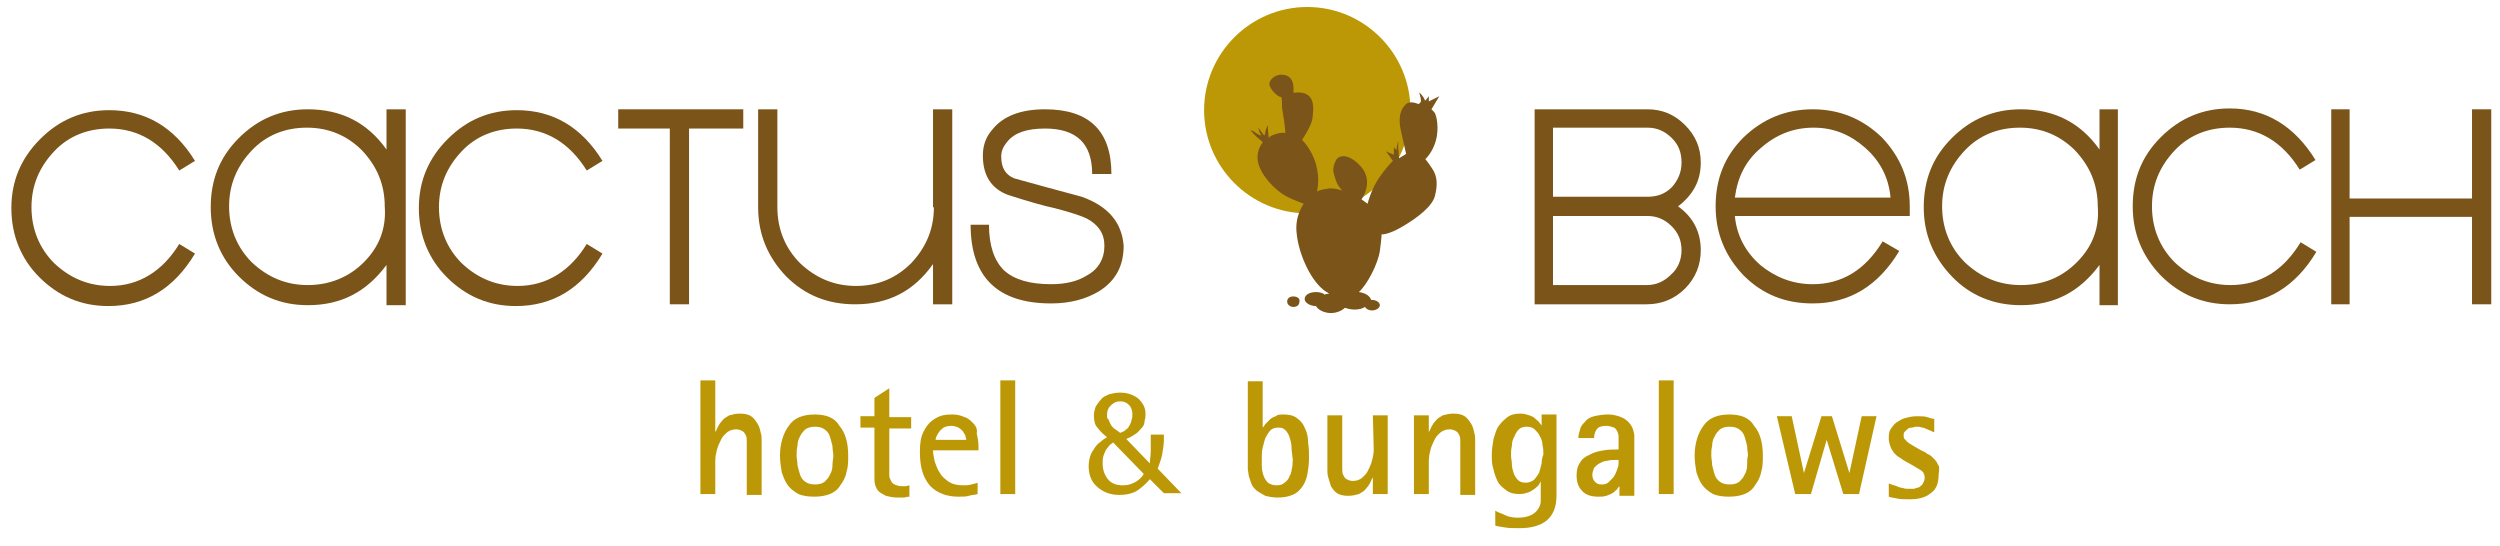 <?xml version="1.0" encoding="utf-8"?>
<!-- Generator: Adobe Illustrator 27.0.1, SVG Export Plug-In . SVG Version: 6.00 Build 0)  -->
<svg version="1.1" id="Layer_1" xmlns="http://www.w3.org/2000/svg" xmlns:xlink="http://www.w3.org/1999/xlink" x="0px" y="0px"
	 viewBox="0 0 285.9 62.4" style="enable-background:new 0 0 285.9 62.4;" xml:space="preserve">
<style type="text/css">
	.st0{fill:#BD9806;}
	.st1{fill:#7B5419;}
</style>
<g>
	<path class="st0" d="M149.5,0.8c-6.5,0-11.8,5.3-11.8,11.8s5.3,11.8,11.8,11.8s11.8-5.3,11.8-11.8C161.3,6.1,156,0.8,149.5,0.8z"/>
	<path class="st0" d="M132.9,52c0.1-0.6,0.2-1.2,0.2-1.6v-0.7h-1.5c0,0.8,0,1.4,0,1.9s-0.1,0.9-0.1,1.4l-2.7-2.8
		c0.5-0.2,0.8-0.4,1.1-0.6s0.5-0.5,0.7-0.7s0.3-0.5,0.3-0.8c0.1-0.3,0.1-0.5,0.1-0.8c0-0.7-0.3-1.2-0.8-1.7
		c-0.5-0.4-1.2-0.7-2.1-0.7c-0.5,0-0.9,0.1-1.3,0.2c-0.4,0.2-0.7,0.3-0.9,0.6c-0.2,0.2-0.4,0.5-0.6,0.8c-0.1,0.3-0.2,0.6-0.2,1
		c0,0.6,0.1,1.1,0.4,1.4c0.3,0.4,0.6,0.7,1.1,1.1c-0.2,0.1-0.5,0.3-0.7,0.5c-0.3,0.2-0.5,0.4-0.7,0.7c-0.2,0.3-0.4,0.6-0.5,0.9
		s-0.2,0.7-0.2,1.2c0,1,0.3,1.8,1,2.4s1.5,0.9,2.5,0.9c0.7,0,1.3-0.1,1.9-0.4c0.5-0.3,1.1-0.8,1.6-1.4l1.6,1.6h2l-2.7-2.8
		C132.5,53.2,132.8,52.6,132.9,52z M126.6,47.5c0-0.5,0.1-0.8,0.4-1.1c0.3-0.3,0.6-0.5,1.1-0.5c0.4,0,0.7,0.1,1,0.4s0.4,0.7,0.4,1.1
		c0,0.2,0,0.4-0.1,0.6c0,0.2-0.1,0.4-0.2,0.6c-0.1,0.2-0.2,0.4-0.4,0.5c-0.2,0.2-0.4,0.3-0.7,0.4c-0.3-0.2-0.5-0.4-0.7-0.5
		c-0.2-0.2-0.3-0.3-0.4-0.5c-0.1-0.2-0.2-0.4-0.2-0.5C126.6,47.9,126.6,47.7,126.6,47.5z M129.7,55.2c-0.4,0.2-0.8,0.3-1.3,0.3
		c-0.7,0-1.3-0.2-1.7-0.7s-0.6-1.1-0.6-1.8c0-0.3,0-0.6,0.1-0.9s0.2-0.5,0.3-0.7c0.2-0.2,0.3-0.4,0.4-0.5c0.1-0.1,0.3-0.2,0.4-0.3
		l3.5,3.6C130.5,54.7,130.1,55,129.7,55.2z"/>
	<path class="st0" d="M86.6,48.4c-0.2-0.3-0.4-0.6-0.7-0.8c-0.3-0.2-0.7-0.3-1.3-0.3c-0.5,0-0.8,0.1-1.2,0.2
		c-0.3,0.2-0.6,0.3-0.8,0.6c-0.2,0.2-0.4,0.5-0.5,0.7s-0.2,0.5-0.3,0.6l0,0v-5.9h-1.7v13h1.7v-3.8c0-0.5,0.1-0.9,0.2-1.3
		s0.3-0.8,0.5-1.2c0.2-0.4,0.5-0.6,0.7-0.8c0.3-0.2,0.6-0.3,1-0.3c0.3,0,0.5,0.1,0.7,0.2s0.3,0.3,0.4,0.5s0.1,0.5,0.1,0.8
		s0,0.7,0,1.1v4.9h1.7v-6.2c0-0.3,0-0.6-0.1-0.9C86.9,49,86.8,48.7,86.6,48.4z"/>
	<path class="st0" d="M93.2,47.4c-1.4,0-2.4,0.4-3,1.3c-0.6,0.8-1,2-1,3.4c0,0.7,0.1,1.3,0.2,1.9c0.2,0.6,0.4,1.1,0.7,1.5
		s0.7,0.7,1.2,1c0.5,0.2,1.1,0.3,1.8,0.3s1.3-0.1,1.8-0.3c0.5-0.2,0.9-0.5,1.2-1c0.3-0.4,0.6-0.9,0.7-1.5c0.2-0.6,0.2-1.2,0.2-1.9
		c0-1.4-0.3-2.6-1-3.4C95.5,47.8,94.5,47.4,93.2,47.4z M95.2,53.2c0,0.4-0.1,0.8-0.3,1.1c-0.1,0.3-0.4,0.6-0.6,0.8
		c-0.3,0.2-0.6,0.3-1.1,0.3s-0.8-0.1-1.1-0.3c-0.3-0.2-0.5-0.5-0.6-0.8s-0.2-0.7-0.3-1.1c0-0.4-0.1-0.8-0.1-1.1c0-0.4,0-0.7,0.1-1.1
		c0-0.4,0.1-0.8,0.3-1.1c0.1-0.3,0.4-0.6,0.6-0.8c0.3-0.2,0.6-0.3,1.1-0.3s0.8,0.1,1.1,0.3c0.3,0.2,0.5,0.5,0.6,0.8s0.2,0.7,0.3,1.1
		c0,0.4,0.1,0.8,0.1,1.1C95.3,52.4,95.2,52.8,95.2,53.2z"/>
	<path class="st0" d="M101.7,44.4l-1.7,1.1v2.1h-1.6v1.3h1.6v5.7c0,0.3,0,0.6,0.1,0.9s0.2,0.5,0.4,0.7s0.5,0.3,0.8,0.5
		c0.4,0.1,0.8,0.2,1.3,0.2c0.2,0,0.5,0,0.7,0s0.4-0.1,0.7-0.1v-1.3c-0.1,0-0.3,0.1-0.4,0.1c-0.2,0-0.3,0-0.5,0
		c-0.3,0-0.6-0.1-0.8-0.2s-0.3-0.2-0.4-0.4c-0.1-0.2-0.2-0.4-0.2-0.6s0-0.4,0-0.6V49h2.5v-1.3h-2.5L101.7,44.4L101.7,44.4z"/>
	<path class="st0" d="M111.3,48.4c-0.3-0.3-0.6-0.6-1-0.7c-0.4-0.2-0.9-0.3-1.4-0.3c-0.3,0-0.6,0-1.1,0.1c-0.4,0.1-0.8,0.3-1.2,0.6
		c-0.4,0.3-0.7,0.7-1,1.3s-0.4,1.3-0.4,2.3c0,1.8,0.4,3,1.2,3.9c0.8,0.8,1.9,1.2,3.2,1.2c0.5,0,0.9,0,1.2-0.1s0.7-0.1,1-0.2v-1.3
		c-0.2,0.1-0.4,0.1-0.7,0.2s-0.6,0.1-1,0.1c-0.6,0-1.1-0.1-1.6-0.4c-0.4-0.3-0.8-0.6-1-1c-0.3-0.4-0.4-0.8-0.6-1.3
		c-0.1-0.5-0.2-0.9-0.2-1.3h5.2V51c0-0.5-0.1-1-0.2-1.4C111.8,49.1,111.6,48.7,111.3,48.4z M107,50.3c0-0.1,0-0.2,0.1-0.4
		c0.1-0.2,0.2-0.4,0.3-0.5c0.1-0.2,0.3-0.3,0.5-0.5c0.2-0.1,0.5-0.2,0.9-0.2c0.3,0,0.6,0.1,0.8,0.2s0.4,0.3,0.5,0.4
		c0.1,0.2,0.2,0.3,0.3,0.5c0,0.2,0.1,0.3,0.1,0.5H107z"/>
	<rect x="114.4" y="43.5" class="st0" width="1.7" height="13"/>
	<path class="st0" d="M149.2,48.9c-0.2-0.5-0.5-0.8-0.9-1.1c-0.4-0.3-0.9-0.4-1.5-0.4c-0.4,0-0.7,0-0.9,0.2
		c-0.3,0.1-0.5,0.2-0.7,0.4c-0.2,0.2-0.3,0.3-0.5,0.5c-0.1,0.2-0.2,0.3-0.3,0.4l0,0v-5.3h-1.7v9.3c0,0.2,0,0.4,0,0.7
		c0,0.3,0.1,0.5,0.1,0.8c0.1,0.3,0.2,0.6,0.3,0.9s0.3,0.5,0.6,0.8c0.3,0.2,0.6,0.4,1,0.6c0.4,0.1,0.9,0.2,1.4,0.2
		c0.7,0,1.2-0.1,1.7-0.3c0.5-0.2,0.8-0.5,1.1-0.9s0.5-0.9,0.6-1.4c0.1-0.6,0.2-1.2,0.2-1.9c0-0.6,0-1.2-0.1-1.7
		C149.6,49.8,149.4,49.3,149.2,48.9z M147.8,53.3c-0.1,0.4-0.1,0.8-0.3,1.1c-0.1,0.3-0.3,0.6-0.6,0.8c-0.2,0.2-0.5,0.3-0.9,0.3
		s-0.7-0.1-1-0.3c-0.2-0.2-0.4-0.5-0.5-0.8s-0.2-0.7-0.2-1.1s0-0.8,0-1.1c0-0.3,0-0.6,0.1-1s0.2-0.8,0.3-1.1
		c0.2-0.3,0.3-0.6,0.6-0.9c0.2-0.2,0.5-0.3,0.9-0.3s0.6,0.1,0.8,0.3c0.2,0.2,0.4,0.5,0.5,0.9c0.1,0.3,0.2,0.7,0.2,1.1
		s0.1,0.8,0.1,1.1C147.9,52.5,147.8,52.9,147.8,53.3z"/>
	<path class="st0" d="M157.1,51.4c0,0.5-0.1,0.9-0.2,1.3c-0.1,0.4-0.3,0.8-0.5,1.2c-0.2,0.4-0.5,0.6-0.7,0.8c-0.3,0.2-0.6,0.3-1,0.3
		c-0.3,0-0.5-0.1-0.7-0.2s-0.3-0.3-0.4-0.5c-0.1-0.2-0.1-0.5-0.1-0.8s0-0.7,0-1.1v-4.9h-1.7v6.2c0,0.3,0,0.6,0.1,0.9s0.2,0.7,0.3,1
		c0.2,0.3,0.4,0.6,0.7,0.8c0.3,0.2,0.7,0.3,1.3,0.3c0.5,0,0.8-0.1,1.2-0.2c0.3-0.2,0.6-0.3,0.8-0.6c0.2-0.2,0.4-0.5,0.5-0.7
		s0.2-0.5,0.3-0.6l0,0v1.9h1.7v-9H157L157.1,51.4L157.1,51.4z"/>
	<path class="st0" d="M168.2,48.4c-0.2-0.3-0.4-0.6-0.7-0.8c-0.3-0.2-0.7-0.3-1.3-0.3c-0.5,0-0.8,0.1-1.2,0.2
		c-0.3,0.2-0.6,0.3-0.8,0.6c-0.2,0.2-0.4,0.5-0.5,0.7s-0.2,0.5-0.3,0.6l0,0v-1.9h-1.7v9h1.7v-3.8c0-0.5,0.1-0.9,0.2-1.3
		c0.1-0.4,0.3-0.8,0.5-1.2c0.2-0.4,0.5-0.6,0.7-0.8c0.3-0.2,0.6-0.3,1-0.3c0.3,0,0.5,0.1,0.7,0.2s0.3,0.3,0.4,0.5
		c0.1,0.2,0.1,0.5,0.1,0.8s0,0.7,0,1.1v4.9h1.7v-6.2c0-0.3,0-0.6-0.1-0.9C168.5,49,168.4,48.7,168.2,48.4z"/>
	<path class="st0" d="M176.4,48.8L176.4,48.8c-0.1-0.1-0.2-0.3-0.3-0.4c-0.1-0.2-0.3-0.3-0.5-0.5s-0.4-0.3-0.7-0.4s-0.6-0.2-1-0.2
		c-0.6,0-1.1,0.1-1.5,0.4s-0.7,0.6-1,1s-0.4,0.9-0.6,1.5c-0.1,0.6-0.2,1.2-0.2,1.8c0,0.6,0,1.1,0.2,1.7c0.1,0.5,0.3,1,0.5,1.4
		s0.6,0.7,1,1s0.9,0.4,1.5,0.4c0.4,0,0.7-0.1,1-0.2s0.5-0.3,0.7-0.4c0.2-0.2,0.4-0.3,0.5-0.5s0.2-0.3,0.2-0.4l0,0v1.4
		c0,0.3,0,0.5,0,0.9c0,0.3-0.1,0.6-0.3,0.9s-0.4,0.5-0.8,0.7c-0.4,0.2-0.9,0.3-1.5,0.3s-1.1-0.1-1.5-0.3s-0.8-0.3-1.1-0.5v1.7
		c0.2,0.1,0.5,0.1,1,0.2s1,0.1,1.8,0.1c1.3,0,2.4-0.3,3.1-0.9c0.7-0.6,1.1-1.5,1.1-2.8v-9.3h-1.7v1.4H176.4z M176.3,53
		c-0.1,0.4-0.2,0.8-0.3,1.1c-0.2,0.3-0.4,0.6-0.6,0.8c-0.3,0.2-0.6,0.3-0.9,0.3c-0.4,0-0.7-0.1-0.9-0.3c-0.2-0.2-0.4-0.5-0.5-0.8
		s-0.2-0.7-0.2-1c0-0.4-0.1-0.7-0.1-1s0-0.7,0.1-1.1c0-0.4,0.1-0.8,0.3-1.1c0.1-0.3,0.3-0.6,0.5-0.8c0.2-0.2,0.5-0.3,0.9-0.3
		s0.7,0.1,0.9,0.3c0.2,0.2,0.5,0.5,0.6,0.8c0.2,0.3,0.3,0.7,0.3,1c0.1,0.4,0.1,0.7,0.1,1.1C176.4,52.2,176.3,52.6,176.3,53z"/>
	<path class="st0" d="M186.5,48.6c-0.2-0.3-0.5-0.6-0.9-0.8c-0.4-0.2-1-0.4-1.7-0.4c-0.6,0-1.2,0.1-1.6,0.2c-0.4,0.1-0.8,0.3-1,0.6
		c-0.3,0.3-0.5,0.5-0.6,0.9c-0.1,0.3-0.2,0.7-0.2,1h1.8c0-0.4,0.1-0.7,0.3-1s0.6-0.4,1.1-0.4c0.3,0,0.6,0.1,0.9,0.2
		c0.3,0.2,0.4,0.5,0.5,0.9v1.6c-0.6,0-1.1,0-1.7,0.1c-0.6,0.1-1.1,0.2-1.6,0.5c-0.5,0.2-0.9,0.5-1.1,0.9c-0.3,0.4-0.4,0.9-0.4,1.5
		c0,0.7,0.2,1.3,0.6,1.7c0.4,0.5,1.1,0.7,1.9,0.7c0.3,0,0.6,0,0.9-0.1c0.3-0.1,0.5-0.2,0.7-0.3c0.2-0.1,0.3-0.3,0.5-0.4
		c0.1-0.2,0.2-0.3,0.3-0.4l0,0v1.1h1.7v-6.2c0-0.2,0-0.5,0-0.8C186.8,49.2,186.7,48.9,186.5,48.6z M185.1,53c0,0.3-0.1,0.5-0.2,0.8
		c-0.1,0.3-0.2,0.5-0.4,0.8c-0.2,0.2-0.4,0.4-0.6,0.6c-0.3,0.2-0.5,0.2-0.8,0.2s-0.5-0.1-0.7-0.3c-0.2-0.2-0.3-0.5-0.3-0.8
		s0.1-0.5,0.2-0.8c0.2-0.2,0.4-0.4,0.6-0.5c0.2-0.1,0.5-0.3,0.9-0.3c0.3-0.1,0.7-0.1,1-0.1h0.3V53z"/>
	<rect x="189.7" y="43.5" class="st0" width="1.7" height="13"/>
	<path class="st0" d="M197.8,47.4c-1.4,0-2.4,0.4-3,1.3c-0.6,0.8-1,2-1,3.4c0,0.7,0.1,1.3,0.2,1.9c0.2,0.6,0.4,1.1,0.7,1.5
		s0.7,0.7,1.2,1c0.5,0.2,1.1,0.3,1.8,0.3s1.3-0.1,1.8-0.3c0.5-0.2,0.9-0.5,1.2-1c0.3-0.4,0.6-0.9,0.7-1.5c0.2-0.6,0.2-1.2,0.2-1.9
		c0-1.4-0.3-2.6-1-3.4C200.1,47.8,199.1,47.4,197.8,47.4z M199.8,53.2c0,0.4-0.1,0.8-0.3,1.1c-0.1,0.3-0.4,0.6-0.6,0.8
		c-0.3,0.2-0.6,0.3-1.1,0.3s-0.8-0.1-1.1-0.3c-0.3-0.2-0.5-0.5-0.6-0.8s-0.2-0.7-0.3-1.1c0-0.4-0.1-0.8-0.1-1.1c0-0.4,0-0.7,0.1-1.1
		c0-0.4,0.1-0.8,0.3-1.1c0.1-0.3,0.4-0.6,0.6-0.8c0.3-0.2,0.6-0.3,1.1-0.3s0.8,0.1,1.1,0.3c0.3,0.2,0.5,0.5,0.6,0.8s0.2,0.7,0.3,1.1
		c0,0.4,0.1,0.8,0.1,1.1C199.8,52.4,199.8,52.8,199.8,53.2z"/>
	<polygon class="st0" points="211.5,54.1 211.5,54.1 209.5,47.6 208.3,47.6 206.3,54.1 206.3,54.1 204.9,47.6 203.2,47.6 
		205.3,56.5 207.1,56.5 208.9,50.3 208.9,50.3 210.8,56.5 212.6,56.5 214.6,47.6 212.9,47.6 	"/>
	<path class="st0" d="M221.6,53.1c-0.1-0.3-0.3-0.5-0.5-0.7s-0.4-0.4-0.7-0.5c-0.2-0.2-0.5-0.3-0.7-0.4l-0.7-0.4
		c-0.2-0.1-0.3-0.2-0.5-0.3c-0.2-0.1-0.3-0.2-0.4-0.3c-0.1-0.1-0.2-0.2-0.3-0.3c-0.1-0.1-0.1-0.3-0.1-0.4s0-0.3,0.1-0.4
		s0.2-0.2,0.3-0.3s0.3-0.2,0.5-0.2s0.4-0.1,0.5-0.1c0.3,0,0.5,0,0.7,0.1c0.2,0,0.4,0.1,0.6,0.2s0.3,0.1,0.5,0.2
		c0.1,0.1,0.2,0.1,0.3,0.1v-1.5c-0.2,0-0.5-0.1-0.8-0.2s-0.7-0.1-1.2-0.1s-0.9,0.1-1.3,0.2s-0.7,0.3-1,0.5s-0.5,0.5-0.7,0.8
		s-0.2,0.7-0.2,1.1c0,0.3,0.1,0.6,0.2,0.9s0.3,0.5,0.4,0.7c0.2,0.2,0.4,0.4,0.6,0.5s0.4,0.3,0.6,0.4l0.9,0.5
		c0.2,0.1,0.3,0.2,0.5,0.3c0.2,0.1,0.3,0.2,0.5,0.3c0.1,0.1,0.3,0.2,0.3,0.4c0.1,0.1,0.1,0.3,0.1,0.5s-0.1,0.4-0.2,0.6
		s-0.3,0.3-0.4,0.4c-0.2,0.1-0.4,0.1-0.6,0.2c-0.2,0-0.4,0-0.6,0s-0.5,0-0.7-0.1c-0.2,0-0.5-0.1-0.7-0.2s-0.4-0.1-0.6-0.2
		s-0.3-0.1-0.3-0.1v1.5c0.2,0.1,0.5,0.1,0.9,0.2s0.9,0.1,1.5,0.1c1,0,1.8-0.2,2.4-0.7c0.6-0.4,0.9-1.1,0.9-2.1
		C221.8,53.6,221.8,53.3,221.6,53.1z"/>
</g>
<g>
	<path class="st1" d="M12.6,32.7c-2.5,0-4.6-0.9-6.4-2.6c-1.7-1.7-2.6-3.9-2.6-6.4s0.9-4.6,2.6-6.4c1.7-1.8,3.9-2.6,6.3-2.6
		c3.3,0,6,1.6,8,4.8l1.8-1.1c-2.4-3.9-5.7-5.8-9.8-5.8c-3.1,0-5.7,1.1-7.9,3.3s-3.3,4.8-3.3,7.9c0,3.1,1.1,5.8,3.2,7.9
		c2.2,2.2,4.8,3.3,7.9,3.3c4.2,0,7.5-2,9.9-6l-1.8-1.1C18.6,31,15.9,32.7,12.6,32.7z"/>
	<path class="st1" d="M44.2,17.1c-2.2-3.1-5.2-4.6-9-4.6c-3.1,0-5.7,1.1-7.9,3.3c-2.2,2.2-3.2,4.8-3.2,7.9c0,3.1,1.1,5.8,3.2,7.9
		c2.2,2.2,4.8,3.3,7.9,3.3c3.8,0,6.7-1.5,9-4.6v4.6h2.2V12.5h-2.2V17.1z M41.6,30c-1.7,1.7-3.9,2.6-6.4,2.6s-4.6-0.9-6.4-2.6
		c-1.7-1.7-2.6-3.9-2.6-6.4s0.9-4.6,2.6-6.4c1.7-1.8,3.9-2.6,6.3-2.6c2.5,0,4.6,0.9,6.3,2.6c1.7,1.8,2.6,3.9,2.6,6.4
		C44.2,26.2,43.3,28.3,41.6,30z"/>
	<path class="st1" d="M59.2,32.7c-2.5,0-4.6-0.9-6.4-2.6c-1.7-1.7-2.6-3.9-2.6-6.4s0.9-4.6,2.6-6.4c1.7-1.8,3.9-2.6,6.3-2.6
		c3.3,0,6,1.6,8,4.8l1.8-1.1c-2.4-3.9-5.7-5.8-9.8-5.8c-3.1,0-5.7,1.1-7.9,3.3c-2.2,2.2-3.3,4.8-3.3,7.9c0,3.1,1.1,5.8,3.2,7.9
		c2.2,2.2,4.8,3.3,7.9,3.3c4.2,0,7.5-2,9.9-6l-1.8-1.1C65.2,31,62.5,32.7,59.2,32.7z"/>
	<polygon class="st1" points="70.7,14.7 76.6,14.7 76.6,34.8 78.8,34.8 78.8,14.7 85,14.7 85,12.5 70.7,12.5 	"/>
	<path class="st1" d="M106.8,23.7c0,2.5-0.9,4.6-2.6,6.4c-1.7,1.7-3.8,2.6-6.3,2.6s-4.6-0.9-6.4-2.6c-1.7-1.7-2.6-3.9-2.6-6.4V12.5
		h-2.2v11.2c0,3.1,1.1,5.7,3.2,7.9c2.2,2.2,4.8,3.2,7.9,3.2c3.8,0,6.7-1.5,8.9-4.6v4.6h2.2V12.5h-2.2v11.2H106.8z"/>
	<path class="st1" d="M123.7,22.5c-2.6-0.7-5.2-1.4-7.7-2.1c-1-0.4-1.5-1.2-1.5-2.5c0-0.6,0.2-1.1,0.7-1.7c0.8-1,2.2-1.5,4.3-1.5
		c3.6,0,5.4,1.7,5.4,5.2h2.2c0-4.9-2.5-7.4-7.6-7.4c-2.8,0-4.8,0.8-6,2.3c-0.8,0.9-1.1,1.9-1.1,3c0,2.3,1,3.8,2.9,4.5
		c2.5,0.8,4.3,1.3,5.3,1.5c1.9,0.5,3.1,0.9,3.7,1.2c1.3,0.7,2,1.7,2,3.1c0,1.5-0.7,2.7-2,3.4c-1.1,0.7-2.5,1-4.1,1
		c-2.4,0-4.2-0.5-5.4-1.6c-1.1-1.1-1.7-2.8-1.7-5.2H111c0,6,3.1,9,9.2,9c2.2,0,4-0.5,5.5-1.4c1.9-1.2,2.8-2.9,2.8-5.2
		C128.3,25.5,126.8,23.6,123.7,22.5z"/>
	<path class="st1" d="M147.9,33.9c-0.4,0-0.7,0.2-0.7,0.6c0,0.3,0.3,0.6,0.7,0.6s0.7-0.2,0.7-0.6C148.7,34.1,148.3,33.9,147.9,33.9z
		"/>
	<path class="st1" d="M163.4,11.6V11c0,0-0.3,0.4-0.4,0.5c-0.1,0,0-0.1-0.3-0.5s-0.4-0.4-0.4-0.4s0.2,0.6,0.2,0.9
		c0,0.3-0.3,0.4-0.3,0.4s-1-0.5-1.5,0.1c-0.6,0.6-0.8,1.6-0.5,2.9c0.3,1.3,0.6,2.7,0.6,2.7l-0.8,0.5c0,0-0.1-1-0.1-1.4s0-0.6,0-0.6
		s-0.2,0.8-0.2,1s-0.3-0.3-0.3-0.3v0.9l-0.9-0.4l0.8,1.1c0,0-0.5,0.4-1.5,1.8c-1,1.4-1.4,3.1-1.4,3.1l-0.7-0.5c0,0,1.5-2-0.1-3.8
		c-1.7-1.8-2.7-1-2.8-0.7c-0.2,0.3-0.4,1-0.3,1.4c0.1,0.4,0.3,1.2,0.6,1.6c0.3,0.4,0.4,0.5,0.4,0.5s-1-0.4-1.8-0.2
		c-0.8,0.1-1.1,0.3-1.1,0.3s0.4-1.3-0.1-3.1s-1.6-2.8-1.6-2.8s1.1-1.6,1.2-2.5c0.1-1,0.5-3.2-2.1-2.9h-0.1c0,0,0.3-1.7-0.9-2
		c-1.1-0.3-2,0.6-1.8,1.2c0.2,0.6,1,1.3,1.3,1.3c0.2,0.1,0,0.8,0.2,1.8s0.3,2.3,0.3,2.3s-0.6-0.1-1.3,0.2c-0.6,0.2-0.6,0.4-0.6,0.4
		S145,15,145,14.7c0-0.2,0-0.4,0-0.4s-0.3,0.6-0.3,0.8s-0.1,0.4-0.1,0.4s-0.3-0.3-0.4-0.5c-0.2-0.3-0.3-0.4-0.3-0.4s0.1,0.6,0.3,0.8
		s-0.4,0-0.7-0.3c-0.3-0.2-0.5-0.2-0.5-0.2s0.6,0.7,1,1s0.4,0.4,0.4,0.4s-1,1.1-0.4,2.7c0.7,1.8,2.4,3.1,3.2,3.5s1.9,0.8,1.9,0.8
		s-1.1,1.4-0.8,3.5c0.2,2,1.4,5,3,6.3c0.2,0.2,0.5,0.3,0.7,0.5c-0.2,0-0.4,0-0.5,0.1c-0.2-0.2-0.6-0.3-1-0.3c-0.7,0-1.3,0.3-1.3,0.8
		c0,0.4,0.6,0.8,1.3,0.8l0,0c0.2,0.4,0.9,0.8,1.7,0.8c0.7,0,1.3-0.3,1.6-0.6c0.3,0.1,0.7,0.2,1.1,0.2c0.5,0,0.9-0.1,1.2-0.3
		c0.1,0.2,0.4,0.4,0.8,0.4c0.5,0,0.9-0.3,0.9-0.6s-0.4-0.6-0.9-0.6h-0.1c-0.1-0.4-0.6-0.8-1.4-0.9c1-0.9,2.2-3.3,2.4-4.7
		c0.2-1.5,0.2-1.9,0.2-1.9s0.7,0.1,2.4-0.9s3.4-2.3,3.7-3.5s0.3-2.2-0.3-3.1c-0.6-0.9-0.8-1.1-0.8-1.1s0.8-0.7,1.2-2.1
		c0.4-1.4,0.1-3-0.2-3.3s-0.3-0.3-0.3-0.3l0.9-1.5L163.4,11.6z"/>
	<path class="st1" d="M194.5,18.6c0-1.7-0.6-3.1-1.8-4.3s-2.6-1.8-4.3-1.8h-12.9v22.3h12.8c1.7,0,3.2-0.6,4.4-1.8s1.8-2.7,1.8-4.4
		c0-2.1-0.9-3.8-2.6-5C193.6,22.3,194.5,20.7,194.5,18.6z M192.3,28.6c0,1.1-0.4,2.1-1.2,2.8c-0.8,0.8-1.7,1.2-2.8,1.2h-10.7v-7.9
		h10.8c1.1,0,2,0.4,2.8,1.2C191.9,26.6,192.3,27.5,192.3,28.6z M191.2,21.4c-0.8,0.8-1.7,1.1-2.8,1.1h-10.8v-7.9h10.8
		c1.1,0,2,0.4,2.8,1.2s1.1,1.7,1.1,2.8C192.3,19.7,191.9,20.6,191.2,21.4z"/>
	<path class="st1" d="M207.3,12.5c-3.1,0-5.7,1.1-7.9,3.2c-2.2,2.2-3.2,4.8-3.2,7.9c0,3.1,1.1,5.7,3.2,7.9c2.2,2.2,4.8,3.2,7.9,3.2
		c4.2,0,7.5-2,9.9-6l-1.9-1.1c-2,3.3-4.7,4.9-8,4.9c-2.3,0-4.3-0.8-6-2.2c-1.7-1.5-2.7-3.4-2.9-5.6h20v-1.1c0-3.1-1.1-5.7-3.2-7.9
		C213,13.6,210.4,12.5,207.3,12.5z M198.4,22.6c0.3-2.3,1.2-4.2,3-5.7c1.7-1.5,3.7-2.3,6-2.3s4.2,0.8,5.9,2.3
		c1.7,1.5,2.7,3.4,2.9,5.7H198.4z"/>
	<path class="st1" d="M240.1,17.1c-2.2-3.1-5.2-4.6-9-4.6c-3.1,0-5.7,1.1-7.9,3.3c-2.2,2.2-3.2,4.8-3.2,7.9c0,3.1,1.1,5.7,3.2,7.9
		s4.8,3.3,7.9,3.3c3.8,0,6.7-1.5,9-4.6v4.6h2.1V12.5h-2.1V17.1z M237.5,30c-1.7,1.7-3.8,2.6-6.4,2.6c-2.5,0-4.6-0.9-6.4-2.6
		c-1.7-1.7-2.6-3.9-2.6-6.4s0.9-4.6,2.6-6.4c1.7-1.8,3.9-2.6,6.3-2.6c2.5,0,4.6,0.9,6.3,2.6c1.7,1.8,2.6,3.9,2.6,6.4
		C240.1,26.1,239.3,28.2,237.5,30z"/>
	<path class="st1" d="M255.1,32.6c-2.5,0-4.6-0.9-6.4-2.6c-1.7-1.7-2.6-3.9-2.6-6.4s0.9-4.6,2.6-6.4c1.7-1.8,3.9-2.6,6.3-2.6
		c3.3,0,6,1.6,8,4.8l1.8-1.1c-2.4-3.9-5.7-5.9-9.8-5.9c-3.1,0-5.7,1.1-7.9,3.3c-2.2,2.2-3.2,4.8-3.2,7.9c0,3.1,1.1,5.7,3.2,7.9
		c2.2,2.2,4.8,3.3,7.9,3.3c4.2,0,7.5-2,9.9-6l-1.8-1.1C261.1,31,258.4,32.6,255.1,32.6z"/>
	<polygon class="st1" points="282.7,12.5 282.7,22.7 268.7,22.7 268.7,12.5 266.6,12.5 266.6,34.8 268.7,34.8 268.7,24.8 
		282.7,24.8 282.7,34.8 284.9,34.8 284.9,12.5 	"/>
</g>
</svg>
